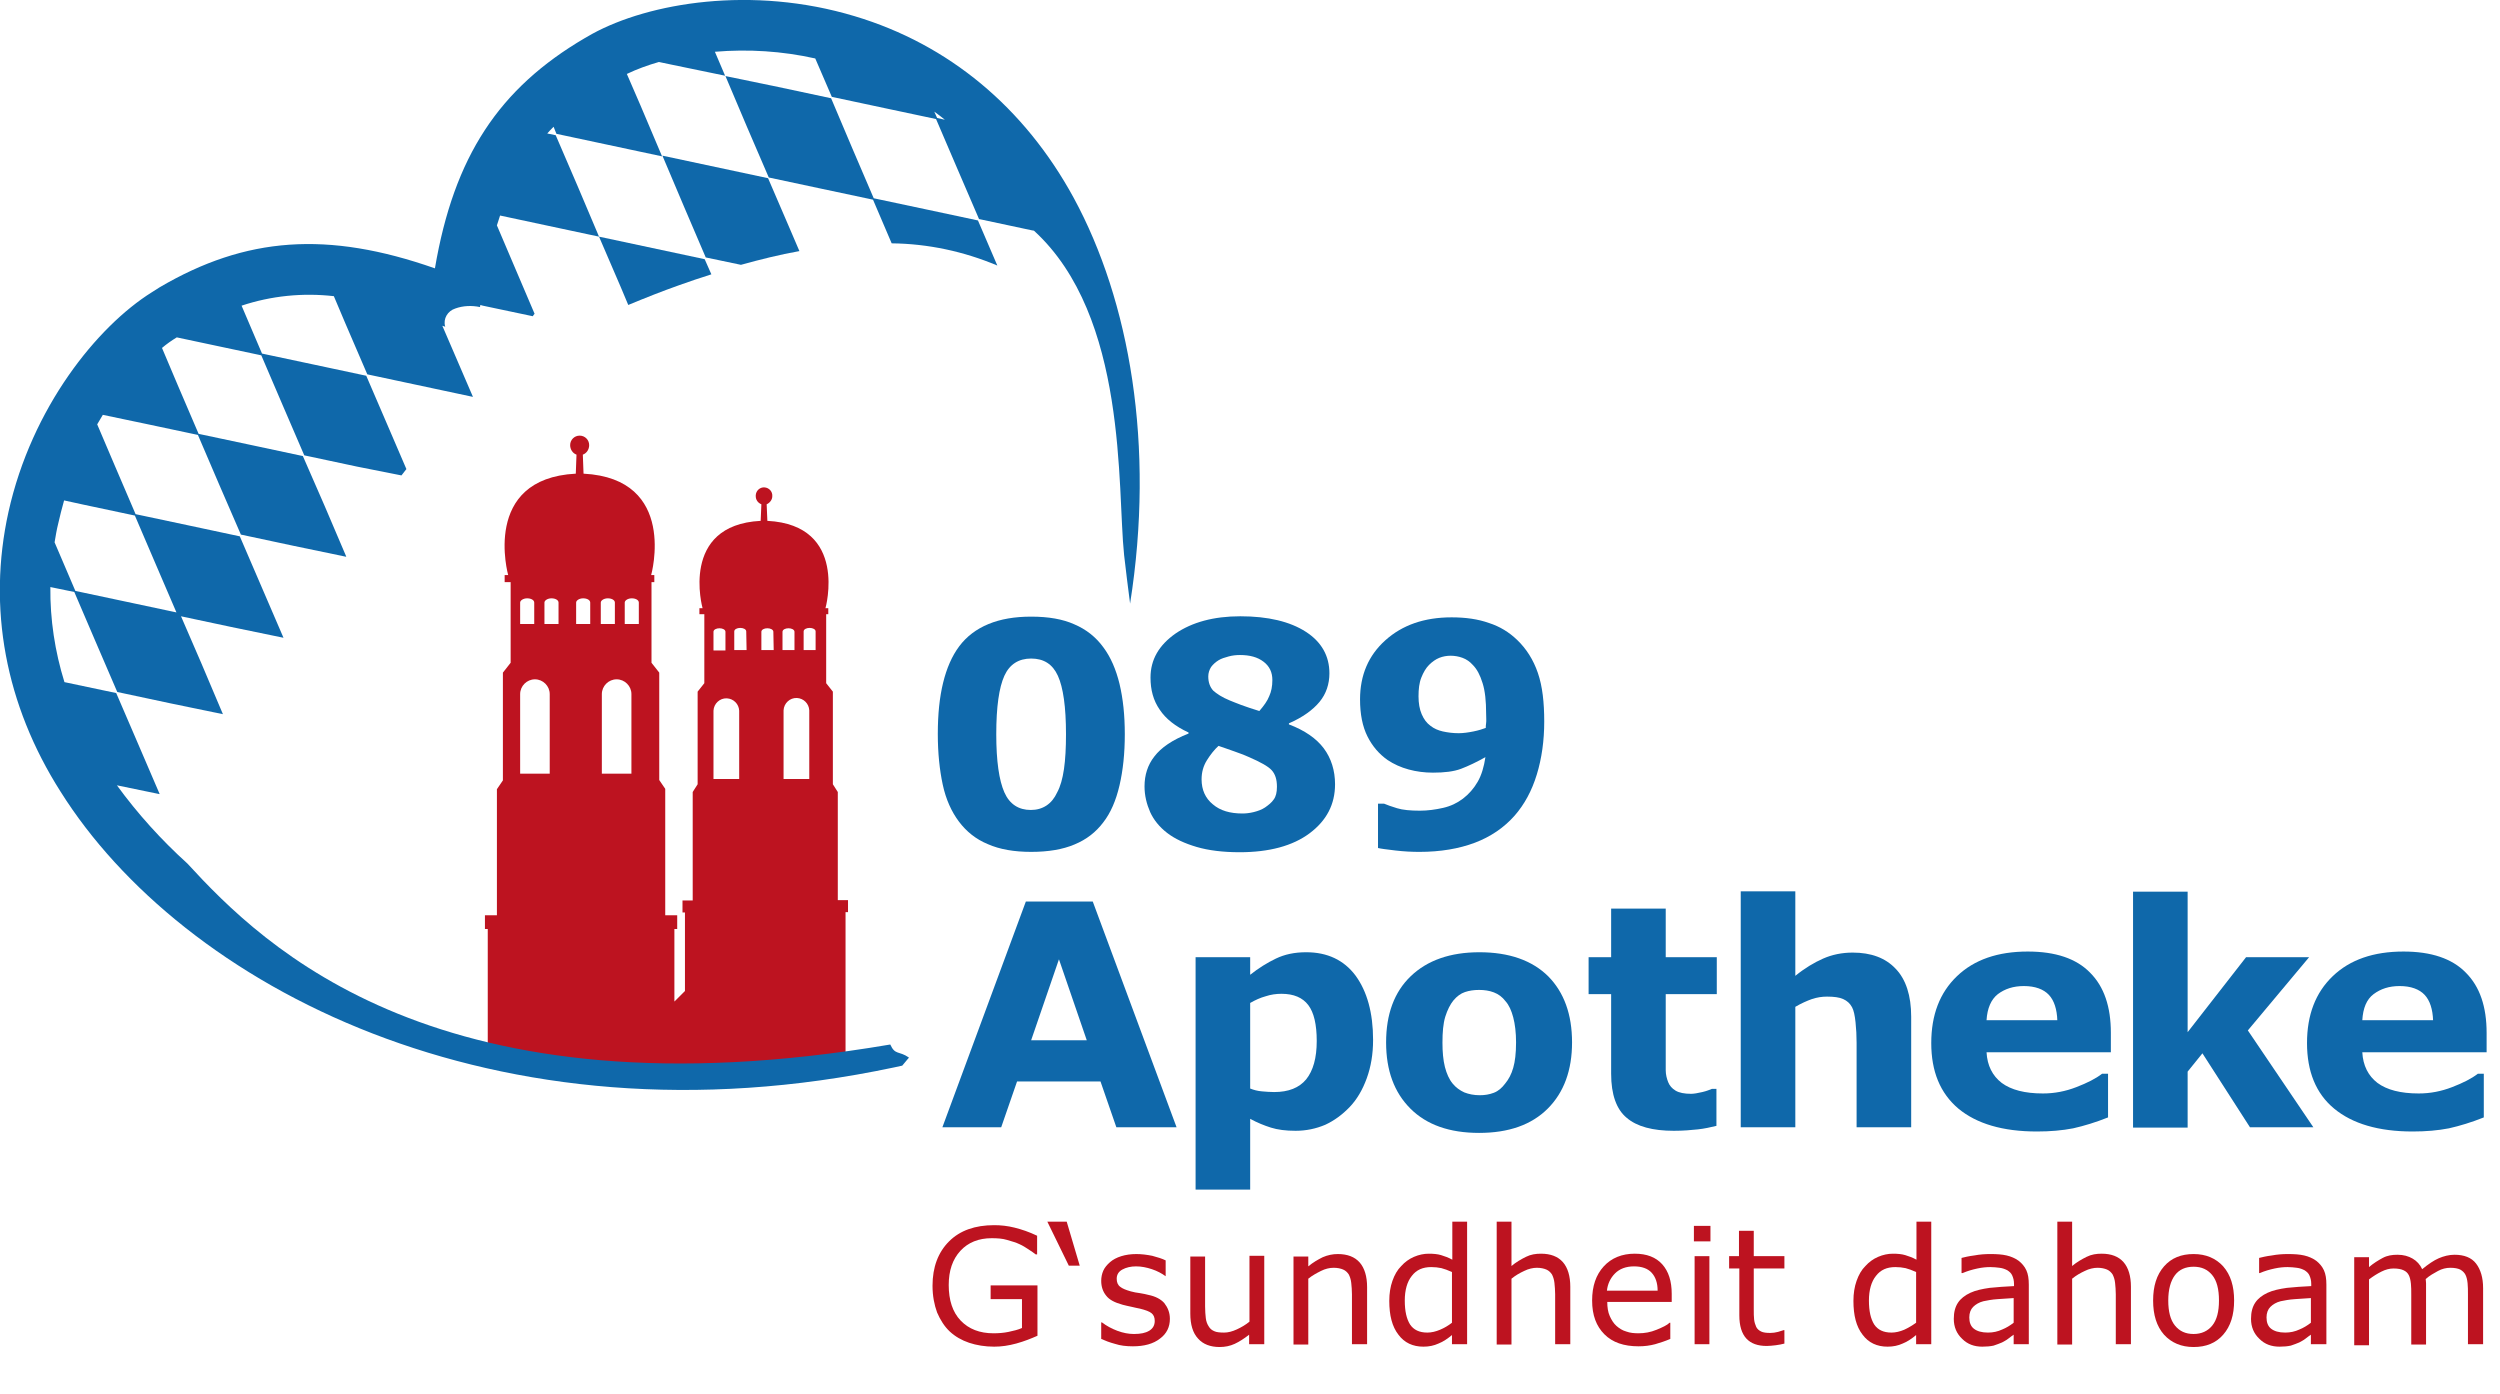 <?xml version="1.0" encoding="utf-8"?>
<!-- Generator: Adobe Illustrator 26.2.1, SVG Export Plug-In . SVG Version: 6.00 Build 0)  -->
<svg version="1.0" id="Ebene_1" xmlns="http://www.w3.org/2000/svg" xmlns:xlink="http://www.w3.org/1999/xlink" x="0px" y="0px"
	 viewBox="0 0 709.9 395.7" style="enable-background:new 0 0 709.9 395.7;" xml:space="preserve">
<style type="text/css">
	.st0{fill:#BD1320;}
	.st1{enable-background:new    ;}
	.st2{fill:#0F68AA;}
</style>
<g id="Ebene_2_00000170960986344039851390000011447588100923272373_">
	<g id="Ebene_1-2">
		<path class="st0" d="M240.1,302.5V259h0.7v-3.4h-2.9v-30.7l-1.4-2.2v-26.3l-1.9-2.4v-19.6h0.6v-1.7h-0.8c0,0,6.6-23.6-16.5-24.8
			l-0.2-4.7c0.9-0.4,1.6-1.3,1.6-2.3c0.1-1.3-0.9-2.4-2.2-2.5s-2.4,0.9-2.5,2.2c0,0.1,0,0.2,0,0.3c0,1,0.6,1.9,1.6,2.3l-0.2,4.7
			c-23.1,1.2-16.5,24.8-16.5,24.8h-0.9v1.7h1.4V194l-1.9,2.4v26.3l-1.4,2.2v30.8h-2.9v3.4h0.7v22.3l-3,3v-20.6h0.8v-3.9h-3.4V224
			l-1.7-2.5V191l-2.2-2.8v-22.9h0.8v-2h-0.9c0,0,7.7-27.4-19.2-28.8l-0.2-5.4c1.1-0.4,1.8-1.5,1.8-2.7c0-1.5-1.2-2.7-2.7-2.7
			s-2.7,1.2-2.7,2.7c0,1.2,0.7,2.3,1.8,2.7l-0.2,5.4c-26.9,1.4-19.2,28.8-19.2,28.8h-1v2h1.7v22.9l-2.2,2.8v30.6l-1.7,2.5v35.8h-3.4
			v3.9h0.8v38.9L240.1,302.5z M147.7,171.1c0-0.6,0.9-1.2,2-1.2s2,0.5,2,1.2v6.1h-4V171.1z M156.2,219.7h-8.5v-22.6
			c0-2.3,1.9-4.2,4.2-4.2s4.2,1.9,4.2,4.2v22.6H156.2z M158.6,177.2h-4v-6.1c0-0.6,0.9-1.2,2-1.2s2,0.5,2,1.2V177.2z M167.6,177.2
			h-4v-6.1c0-0.6,0.9-1.2,2-1.2s2,0.5,2,1.2V177.2z M170.6,171.1c0-0.6,0.9-1.2,2-1.2s2,0.5,2,1.2v6.1h-4V171.1z M179.4,219.7h-8.5
			v-22.6c0-2.3,1.9-4.2,4.2-4.2s4.2,1.9,4.2,4.2v22.6H179.4z M181.4,177.2h-4v-6.1c0-0.6,0.9-1.2,2-1.2s2,0.5,2,1.2V177.2z
			 M202.6,179.4c0-0.6,0.8-1,1.7-1s1.7,0.4,1.7,1v5.3h-3.4V179.4z M209.9,221.2h-7.3v-19.4c0.1-2,1.8-3.6,3.8-3.5
			c1.9,0.1,3.4,1.6,3.5,3.5V221.2z M212,184.6h-3.5v-5.3c0-0.6,0.8-1,1.7-1s1.7,0.4,1.7,1L212,184.6z M219.7,184.6h-3.5v-5.2
			c0-0.6,0.8-1,1.7-1s1.7,0.4,1.7,1L219.7,184.6z M222.2,179.4c0-0.6,0.8-1,1.7-1s1.7,0.4,1.7,1v5.2h-3.4V179.4z M229.8,221.2h-7.3
			v-19.5c0.1-2,1.8-3.6,3.8-3.5c1.9,0.1,3.4,1.6,3.5,3.5V221.2z M231.6,184.6h-3.4v-5.3c0-0.6,0.8-1,1.7-1s1.7,0.4,1.7,1V184.6z"/>
		<g class="st1">
			<path class="st2" d="M319.4,208.5c0,5.4-0.5,10.2-1.5,14.5c-1,4.3-2.5,7.8-4.6,10.5c-2.1,2.8-4.8,4.9-8.2,6.3
				c-3.3,1.4-7.4,2.1-12.3,2.1c-4.8,0-8.9-0.7-12.3-2.2c-3.4-1.4-6.1-3.6-8.2-6.4c-2.1-2.8-3.7-6.3-4.6-10.5
				c-0.9-4.2-1.4-9-1.4-14.4c0-5.6,0.5-10.4,1.5-14.5c1-4.1,2.5-7.6,4.6-10.4c2.1-2.8,4.9-4.9,8.3-6.3c3.4-1.4,7.4-2.1,12.1-2.1
				c4.9,0,9,0.7,12.3,2.2c3.3,1.4,6.1,3.6,8.2,6.5c2.1,2.8,3.6,6.3,4.6,10.4C318.9,198.4,319.4,203.1,319.4,208.5z M302.7,208.5
				c0-7.8-0.8-13.3-2.3-16.6c-1.5-3.3-4-4.9-7.6-4.9c-3.5,0-6.1,1.6-7.6,4.9c-1.5,3.3-2.3,8.8-2.3,16.6c0,7.6,0.8,13.1,2.3,16.5
				c1.5,3.4,4.1,5,7.5,5s6-1.7,7.5-5C302,221.7,302.7,216.2,302.7,208.5z"/>
		</g>
		<g class="st1">
			<path class="st2" d="M379.1,222.7c0,5.7-2.4,10.3-7.2,13.9c-4.8,3.6-11.5,5.4-19.9,5.4c-4.7,0-8.8-0.5-12.2-1.5
				c-3.4-1-6.2-2.3-8.4-4c-2.2-1.7-3.8-3.7-4.8-5.9c-1-2.3-1.6-4.7-1.6-7.3c0-3.2,0.9-6.1,2.8-8.5c1.9-2.5,5.1-4.7,9.7-6.5V208
				c-3.7-1.7-6.5-3.9-8.2-6.5c-1.8-2.6-2.6-5.6-2.6-9.1c0-5.1,2.4-9.2,7.1-12.5c4.7-3.2,10.8-4.9,18.4-4.9c7.9,0,14.1,1.5,18.6,4.4
				c4.5,2.9,6.7,6.9,6.7,11.8c0,3-0.9,5.8-2.8,8.1s-4.8,4.4-8.7,6.1v0.3c4.5,1.7,7.8,4,9.9,6.8S379.1,218.8,379.1,222.7z
				 M362.6,223.4c0-2.1-0.5-3.6-1.5-4.7c-1-1.1-3.2-2.3-6.4-3.7c-0.9-0.4-2.3-1-4.1-1.6c-1.8-0.6-3.3-1.2-4.6-1.6
				c-1.2,1.1-2.3,2.5-3.3,4.1c-1,1.6-1.5,3.4-1.5,5.4c0,3,1.1,5.4,3.2,7.1c2.1,1.8,4.9,2.6,8.4,2.6c0.9,0,2-0.1,3.2-0.4
				c1.2-0.3,2.3-0.7,3.2-1.3c1-0.7,1.9-1.4,2.5-2.3C362.3,226.2,362.6,225,362.6,223.4z M361.3,193.1c0-2.2-0.8-3.9-2.5-5.2
				c-1.7-1.3-3.9-1.9-6.7-1.9c-1,0-2.1,0.1-3.2,0.4c-1.1,0.3-2.1,0.6-2.9,1.1c-0.8,0.5-1.5,1.1-2.1,1.9c-0.5,0.8-0.8,1.7-0.8,2.7
				c0,1.7,0.5,3,1.4,4c1,0.9,2.5,1.9,4.7,2.8c0.8,0.3,1.9,0.8,3.3,1.3c1.4,0.5,3.1,1.1,5.1,1.7c1.3-1.5,2.3-2.9,2.8-4.2
				C361,196.4,361.3,194.9,361.3,193.1z"/>
		</g>
		<g class="st1">
			<path class="st2" d="M438.5,204.9c0,5.4-0.7,10.4-2.1,15c-1.4,4.6-3.5,8.5-6.3,11.7c-3,3.4-6.8,6-11.3,7.7
				c-4.5,1.7-9.8,2.6-15.7,2.6c-2.1,0-4.4-0.1-6.9-0.4c-2.5-0.3-4.1-0.5-4.9-0.7v-12.6h1.7c0.9,0.4,2.1,0.8,3.7,1.3
				c1.6,0.5,3.8,0.7,6.5,0.7c2.2,0,4.4-0.3,6.6-0.8s4-1.4,5.6-2.6c1.7-1.3,3.1-2.9,4.2-4.8c1.1-1.9,1.8-4.3,2.2-7
				c-2.5,1.4-4.8,2.5-6.9,3.3c-2.1,0.8-4.8,1.1-8,1.1c-2.4,0-4.7-0.3-6.9-0.9s-4.2-1.5-6-2.7c-2.4-1.7-4.3-3.9-5.7-6.7
				c-1.4-2.8-2.1-6.3-2.1-10.5c0-6.9,2.4-12.5,7.2-16.8c4.8-4.3,11-6.5,18.8-6.5c4,0,7.5,0.5,10.6,1.6c3.1,1,5.7,2.6,8,4.8
				c2.6,2.5,4.6,5.6,5.9,9.4S438.5,199.5,438.5,204.9z M422,202.6c0-3.5-0.3-6.4-1-8.6c-0.7-2.3-1.6-4-2.8-5.2
				c-0.8-0.9-1.8-1.6-2.9-2c-1.1-0.4-2.2-0.6-3.4-0.6c-1.1,0-2.2,0.2-3.2,0.6c-1,0.4-2,1.1-2.9,2c-0.9,0.9-1.6,2.1-2.2,3.6
				c-0.6,1.5-0.8,3.3-0.8,5.3c0,2,0.3,3.7,0.9,5.1c0.6,1.4,1.4,2.5,2.5,3.3c1,0.8,2.2,1.3,3.5,1.6c1.4,0.3,2.8,0.5,4.5,0.5
				c1.3,0,2.7-0.2,4.2-0.5c1.5-0.3,2.7-0.7,3.5-1c0-0.3,0-0.8,0.1-1.4S422,203.7,422,202.6z"/>
		</g>
		<g class="st1">
			<path class="st0" d="M294.6,379.3c-1.8,0.8-3.8,1.6-6,2.2c-2.2,0.6-4.2,0.9-6.3,0.9c-2.6,0-5-0.4-7.1-1.1s-4-1.8-5.5-3.2
				c-1.5-1.4-2.7-3.3-3.6-5.4c-0.8-2.2-1.3-4.7-1.3-7.6c0-5.3,1.6-9.5,4.7-12.6c3.1-3.1,7.4-4.6,12.8-4.6c1.9,0,3.8,0.2,5.8,0.7
				c2,0.5,4.1,1.2,6.4,2.3v5.3h-0.4c-0.5-0.4-1.1-0.8-2-1.4c-0.9-0.6-1.7-1.1-2.6-1.5c-1-0.5-2.2-0.8-3.5-1.2s-2.8-0.5-4.4-0.5
				c-3.7,0-6.7,1.2-8.9,3.6c-2.2,2.4-3.3,5.6-3.3,9.7c0,4.3,1.1,7.7,3.4,10.1c2.3,2.4,5.4,3.6,9.3,3.6c1.4,0,2.9-0.1,4.3-0.4
				c1.4-0.3,2.7-0.6,3.8-1.1v-8.2h-8.9V365h13.3V379.3z"/>
			<path class="st0" d="M306.6,359.4h-3.1l-6.1-12.5h5.5L306.6,359.4z"/>
			<path class="st0" d="M332.2,374.5c0,2.3-0.9,4.2-2.8,5.6c-1.9,1.5-4.5,2.2-7.7,2.2c-1.9,0-3.6-0.2-5.1-0.7
				c-1.5-0.4-2.8-0.9-3.9-1.4v-4.7h0.2c1.3,1,2.8,1.8,4.4,2.4c1.6,0.6,3.2,0.9,4.7,0.9c1.9,0,3.3-0.3,4.3-0.9c1-0.6,1.6-1.5,1.6-2.8
				c0-1-0.3-1.7-0.9-2.2s-1.7-0.9-3.3-1.3c-0.6-0.1-1.4-0.3-2.3-0.5c-1-0.2-1.8-0.4-2.6-0.6c-2.2-0.6-3.8-1.4-4.7-2.6
				c-0.9-1.1-1.4-2.5-1.4-4.2c0-1,0.2-2,0.6-2.9c0.4-0.9,1.1-1.7,1.9-2.4c0.8-0.7,1.9-1.3,3.2-1.7c1.3-0.4,2.7-0.6,4.3-0.6
				c1.5,0,3,0.2,4.5,0.5c1.5,0.4,2.8,0.8,3.8,1.3v4.5H331c-1.1-0.8-2.4-1.5-3.9-2c-1.5-0.5-3-0.8-4.5-0.8c-1.5,0-2.8,0.3-3.9,0.9
				c-1.1,0.6-1.6,1.5-1.6,2.6c0,1,0.3,1.8,1,2.3c0.6,0.5,1.6,0.9,3,1.3c0.8,0.2,1.6,0.4,2.6,0.5c1,0.2,1.8,0.3,2.4,0.5
				c2,0.4,3.5,1.2,4.5,2.3C331.6,371.3,332.2,372.7,332.2,374.5z"/>
			<path class="st0" d="M358.9,381.7h-4.2V379c-1.4,1.1-2.8,2-4.1,2.6c-1.3,0.6-2.7,0.9-4.3,0.9c-2.6,0-4.7-0.8-6.1-2.4
				c-1.5-1.6-2.2-4-2.2-7.1v-16.2h4.2V371c0,1.3,0.1,2.4,0.2,3.3c0.1,0.9,0.4,1.7,0.8,2.3c0.4,0.7,0.9,1.1,1.6,1.4
				c0.6,0.3,1.6,0.4,2.8,0.4c1.1,0,2.3-0.3,3.6-0.9s2.5-1.3,3.6-2.2v-18.7h4.2V381.7z"/>
			<path class="st0" d="M388.1,381.7h-4.2v-14.2c0-1.1-0.1-2.2-0.2-3.2c-0.1-1-0.4-1.8-0.7-2.4c-0.4-0.6-0.9-1.1-1.6-1.4
				c-0.7-0.3-1.6-0.5-2.7-0.5c-1.2,0-2.4,0.3-3.6,0.9s-2.5,1.3-3.6,2.2v18.7h-4.2v-25h4.2v2.8c1.3-1.1,2.7-1.9,4.1-2.6
				c1.4-0.6,2.8-0.9,4.3-0.9c2.7,0,4.8,0.8,6.2,2.4c1.4,1.6,2.1,4,2.1,7V381.7z"/>
			<path class="st0" d="M416.5,381.7h-4.2v-2.6c-1.2,1-2.5,1.9-3.8,2.4c-1.3,0.6-2.7,0.9-4.3,0.9c-3,0-5.4-1.1-7.1-3.4
				c-1.8-2.3-2.6-5.5-2.6-9.6c0-2.1,0.3-4,0.9-5.7s1.4-3.1,2.5-4.2c1-1.1,2.2-2,3.6-2.6c1.4-0.6,2.8-0.9,4.2-0.9
				c1.3,0,2.5,0.1,3.5,0.4c1,0.3,2.1,0.7,3.2,1.3v-10.8h4.2V381.7z M412.3,375.6v-14.4c-1.1-0.5-2.2-0.9-3-1.1
				c-0.9-0.2-1.9-0.3-2.9-0.3c-2.4,0-4.2,0.8-5.5,2.5c-1.3,1.6-2,4-2,7c0,3,0.5,5.2,1.5,6.8c1,1.5,2.6,2.3,4.9,2.3
				c1.2,0,2.4-0.3,3.6-0.8C410.1,377.1,411.3,376.4,412.3,375.6z"/>
			<path class="st0" d="M445.8,381.7h-4.2v-14.2c0-1.1-0.1-2.2-0.2-3.2c-0.1-1-0.4-1.8-0.7-2.4c-0.4-0.6-0.9-1.1-1.6-1.4
				c-0.7-0.3-1.6-0.5-2.7-0.5c-1.1,0-2.4,0.3-3.6,0.9c-1.3,0.6-2.5,1.3-3.6,2.2v18.7h-4.2v-34.9h4.2v12.6c1.3-1.1,2.7-1.9,4.1-2.6
				s2.8-0.9,4.3-0.9c2.7,0,4.8,0.8,6.2,2.4c1.4,1.6,2.1,4,2.1,7V381.7z"/>
			<path class="st0" d="M474.8,369.7h-18.4c0,1.5,0.2,2.9,0.7,4s1.1,2.1,1.9,2.8c0.8,0.7,1.7,1.3,2.8,1.6c1.1,0.4,2.2,0.5,3.5,0.5
				c1.7,0,3.4-0.3,5.1-1c1.7-0.7,3-1.3,3.7-2h0.2v4.6c-1.4,0.6-2.9,1.1-4.3,1.5c-1.5,0.4-3,0.6-4.7,0.6c-4.2,0-7.4-1.1-9.7-3.4
				s-3.5-5.4-3.5-9.6c0-4.1,1.1-7.3,3.3-9.7c2.2-2.4,5.2-3.6,8.8-3.6c3.4,0,6,1,7.8,3s2.7,4.8,2.7,8.4V369.7z M470.7,366.5
				c0-2.2-0.6-3.9-1.7-5.1c-1.1-1.2-2.8-1.8-5-1.8c-2.3,0-4.1,0.7-5.4,2c-1.3,1.3-2.1,3-2.3,4.9H470.7z"/>
			<path class="st0" d="M485.7,352.5H481v-4.4h4.7V352.5z M485.4,381.7h-4.2v-25h4.2V381.7z"/>
			<path class="st0" d="M506.8,381.5c-0.8,0.2-1.7,0.4-2.6,0.5c-0.9,0.1-1.8,0.2-2.5,0.2c-2.6,0-4.5-0.7-5.8-2.1
				c-1.3-1.4-2-3.6-2-6.6v-13.3H491v-3.5h2.8v-7.2h4.2v7.2h8.7v3.5h-8.7v11.4c0,1.3,0,2.3,0.1,3.1s0.3,1.4,0.6,2.1
				c0.3,0.6,0.8,1,1.4,1.3s1.5,0.4,2.6,0.4c0.7,0,1.4-0.1,2.2-0.3c0.7-0.2,1.3-0.4,1.6-0.5h0.2V381.5z"/>
			<path class="st0" d="M548.3,381.7h-4.2v-2.6c-1.2,1-2.5,1.9-3.8,2.4c-1.3,0.6-2.7,0.9-4.3,0.9c-3,0-5.4-1.1-7.1-3.4
				c-1.8-2.3-2.6-5.5-2.6-9.6c0-2.1,0.3-4,0.9-5.7s1.4-3.1,2.5-4.2c1-1.1,2.2-2,3.6-2.6c1.4-0.6,2.8-0.9,4.2-0.9
				c1.3,0,2.5,0.1,3.5,0.4c1,0.3,2.1,0.7,3.2,1.3v-10.8h4.2V381.7z M544.1,375.6v-14.4c-1.1-0.5-2.2-0.9-3-1.1
				c-0.9-0.2-1.9-0.3-2.9-0.3c-2.4,0-4.2,0.8-5.5,2.5c-1.3,1.6-2,4-2,7c0,3,0.5,5.2,1.5,6.8c1,1.5,2.6,2.3,4.9,2.3
				c1.2,0,2.4-0.3,3.6-0.8C541.8,377.1,543,376.4,544.1,375.6z"/>
			<path class="st0" d="M576,381.7h-4.2v-2.7c-0.4,0.3-0.9,0.6-1.5,1.1c-0.6,0.5-1.3,0.8-1.8,1.1c-0.7,0.3-1.5,0.6-2.4,0.9
				c-0.9,0.2-2,0.3-3.2,0.3c-2.3,0-4.2-0.7-5.7-2.2c-1.6-1.5-2.4-3.4-2.4-5.7c0-1.9,0.4-3.4,1.2-4.6c0.8-1.2,2-2.1,3.5-2.8
				c1.5-0.7,3.4-1.1,5.5-1.4c2.1-0.2,4.4-0.4,6.9-0.5v-0.6c0-1-0.2-1.7-0.5-2.4s-0.8-1.1-1.4-1.5c-0.6-0.3-1.3-0.6-2.2-0.7
				c-0.8-0.1-1.7-0.2-2.6-0.2c-1.1,0-2.3,0.1-3.7,0.4s-2.8,0.7-4.2,1.3H557v-4.3c0.8-0.2,2-0.5,3.6-0.7c1.6-0.3,3.1-0.4,4.6-0.4
				c1.8,0,3.3,0.1,4.6,0.4c1.3,0.3,2.4,0.8,3.4,1.5c0.9,0.7,1.7,1.6,2.2,2.7s0.7,2.4,0.7,4.1V381.7z M571.8,375.6v-7
				c-1.3,0.1-2.8,0.2-4.5,0.3c-1.7,0.1-3.1,0.4-4.1,0.6c-1.2,0.3-2.2,0.9-2.9,1.6c-0.7,0.7-1.1,1.7-1.1,3c0,1.4,0.4,2.5,1.3,3.2
				c0.9,0.7,2.2,1.1,4,1.1c1.5,0,2.8-0.3,4.1-0.9C569.6,377.1,570.8,376.4,571.8,375.6z"/>
			<path class="st0" d="M605,381.7h-4.2v-14.2c0-1.1-0.1-2.2-0.2-3.2c-0.1-1-0.4-1.8-0.7-2.4c-0.4-0.6-0.9-1.1-1.6-1.4
				c-0.7-0.3-1.6-0.5-2.7-0.5c-1.1,0-2.4,0.3-3.6,0.9c-1.3,0.6-2.5,1.3-3.6,2.2v18.7h-4.2v-34.9h4.2v12.6c1.3-1.1,2.7-1.9,4.1-2.6
				s2.8-0.9,4.3-0.9c2.7,0,4.8,0.8,6.2,2.4c1.4,1.6,2.1,4,2.1,7V381.7z"/>
			<path class="st0" d="M634.4,369.3c0,4.1-1,7.3-3.1,9.7c-2.1,2.4-4.9,3.5-8.4,3.5c-3.5,0-6.3-1.2-8.4-3.5
				c-2.1-2.4-3.1-5.6-3.1-9.7s1-7.3,3.1-9.7s4.9-3.5,8.4-3.5c3.5,0,6.3,1.2,8.4,3.5C633.4,362,634.4,365.2,634.4,369.3z
				 M630.1,369.3c0-3.2-0.6-5.6-1.9-7.2c-1.3-1.6-3-2.4-5.3-2.4c-2.3,0-4.1,0.8-5.3,2.4s-1.9,4-1.9,7.2c0,3.1,0.6,5.5,1.9,7.1
				c1.3,1.6,3,2.4,5.3,2.4c2.2,0,4-0.8,5.3-2.4C629.5,374.8,630.1,372.4,630.1,369.3z"/>
			<path class="st0" d="M660.4,381.7h-4.2v-2.7c-0.4,0.3-0.9,0.6-1.5,1.1c-0.6,0.5-1.3,0.8-1.8,1.1c-0.7,0.3-1.5,0.6-2.4,0.9
				c-0.9,0.2-2,0.3-3.2,0.3c-2.3,0-4.2-0.7-5.7-2.2c-1.6-1.5-2.4-3.4-2.4-5.7c0-1.9,0.4-3.4,1.2-4.6c0.8-1.2,2-2.1,3.5-2.8
				c1.5-0.7,3.4-1.1,5.5-1.4c2.1-0.2,4.4-0.4,6.9-0.5v-0.6c0-1-0.2-1.7-0.5-2.4s-0.8-1.1-1.4-1.5c-0.6-0.3-1.3-0.6-2.2-0.7
				c-0.8-0.1-1.7-0.2-2.6-0.2c-1.1,0-2.3,0.1-3.7,0.4s-2.8,0.7-4.2,1.3h-0.2v-4.3c0.8-0.2,2-0.5,3.6-0.7c1.6-0.3,3.1-0.4,4.6-0.4
				c1.8,0,3.3,0.1,4.6,0.4c1.3,0.3,2.4,0.8,3.4,1.5c0.9,0.7,1.7,1.6,2.2,2.7s0.7,2.4,0.7,4.1V381.7z M656.2,375.6v-7
				c-1.3,0.1-2.8,0.2-4.5,0.3c-1.7,0.1-3.1,0.4-4.1,0.6c-1.2,0.3-2.2,0.9-2.9,1.6c-0.7,0.7-1.1,1.7-1.1,3c0,1.4,0.4,2.5,1.3,3.2
				c0.9,0.7,2.2,1.1,4,1.1c1.5,0,2.8-0.3,4.1-0.9C654,377.1,655.2,376.4,656.2,375.6z"/>
			<path class="st0" d="M705,381.7h-4.2v-14.2c0-1.1,0-2.1-0.1-3.1c-0.1-1-0.3-1.8-0.6-2.4c-0.3-0.6-0.8-1.1-1.5-1.5
				c-0.6-0.3-1.6-0.5-2.8-0.5c-1.2,0-2.4,0.3-3.5,0.9s-2.4,1.3-3.5,2.3c0,0.3,0.1,0.7,0.1,1.2c0,0.5,0,0.9,0,1.4v16h-4.2v-14.2
				c0-1.1,0-2.2-0.1-3.1c-0.1-1-0.3-1.8-0.6-2.4c-0.3-0.6-0.8-1.1-1.5-1.4c-0.6-0.3-1.6-0.5-2.8-0.5c-1.2,0-2.3,0.3-3.5,0.9
				s-2.3,1.3-3.5,2.2v18.7h-4.2v-25h4.2v2.8c1.3-1.1,2.6-1.9,3.9-2.6s2.7-0.9,4.2-0.9c1.7,0,3.1,0.4,4.3,1.1c1.2,0.7,2.1,1.7,2.7,3
				c1.7-1.4,3.3-2.5,4.7-3.1c1.4-0.6,2.9-1,4.5-1c2.7,0,4.8,0.8,6.1,2.5s2,4,2,7V381.7z"/>
		</g>
		<g class="st1">
			<path class="st2" d="M334.1,320.1h-17.1l-4.5-13h-23.7l-4.5,13h-16.7l23.7-64.1h19L334.1,320.1z M308.6,295.4l-7.9-23l-7.9,23
				H308.6z"/>
			<path class="st2" d="M389.9,295.3c0,4-0.6,7.6-1.8,10.9c-1.2,3.3-2.8,6-4.8,8.1c-2.1,2.2-4.4,3.9-7,5.1c-2.6,1.1-5.4,1.7-8.4,1.7
				c-2.8,0-5.1-0.3-7-0.9c-1.9-0.6-3.9-1.4-5.9-2.5v20.1h-15.5v-66H355v5c2.4-1.9,4.8-3.4,7.3-4.6c2.5-1.2,5.3-1.8,8.6-1.8
				c6,0,10.7,2.2,14,6.6C388.2,281.5,389.9,287.6,389.9,295.3z M373.9,295.6c0-4.7-0.8-8.1-2.4-10.2c-1.6-2.1-4.1-3.2-7.6-3.2
				c-1.5,0-3,0.2-4.5,0.7c-1.5,0.4-3,1.1-4.4,1.9v24.3c1,0.4,2.1,0.7,3.3,0.8c1.2,0.1,2.3,0.2,3.5,0.2c4.1,0,7.1-1.2,9.1-3.6
				C372.9,304,373.9,300.4,373.9,295.6z"/>
		</g>
		<g class="st1">
			<path class="st2" d="M446.4,296c0,7.9-2.3,14.2-6.9,18.8c-4.6,4.6-11.1,6.9-19.5,6.9s-14.9-2.3-19.5-6.9s-6.9-10.8-6.9-18.8
				c0-8,2.3-14.3,7-18.8s11.2-6.8,19.5-6.8c8.4,0,15,2.3,19.6,6.9C444.1,281.8,446.4,288,446.4,296z M427.4,307.7
				c1-1.2,1.8-2.7,2.3-4.5c0.5-1.7,0.8-4.1,0.8-7.2c0-2.8-0.3-5.2-0.8-7.1c-0.5-1.9-1.2-3.5-2.2-4.6c-0.9-1.2-2-2-3.3-2.5
				c-1.3-0.5-2.7-0.7-4.2-0.7s-2.8,0.2-4,0.6c-1.2,0.4-2.3,1.2-3.3,2.4c-0.9,1.1-1.7,2.7-2.3,4.6c-0.6,2-0.8,4.4-0.8,7.4
				c0,2.6,0.2,4.9,0.7,6.9c0.5,1.9,1.2,3.5,2.2,4.7c0.9,1.1,2,1.9,3.3,2.5c1.3,0.5,2.7,0.8,4.4,0.8c1.4,0,2.7-0.2,4-0.7
				S426.5,308.9,427.4,307.7z"/>
			<path class="st2" d="M487.4,319.7c-1.7,0.4-3.4,0.8-5.3,1c-1.9,0.2-4.1,0.4-6.8,0.4c-6,0-10.5-1.2-13.4-3.7
				c-2.9-2.4-4.4-6.6-4.4-12.5v-22.6h-6.4v-10.5h6.4V258H473v13.8h14.5v10.5H473v17.2c0,1.7,0,3.2,0,4.4s0.3,2.4,0.7,3.4
				c0.4,1,1.1,1.8,2.1,2.4c1,0.6,2.5,0.9,4.4,0.9c0.8,0,1.9-0.2,3.2-0.5c1.3-0.3,2.2-0.7,2.7-0.9h1.3V319.7z"/>
		</g>
		<g class="st1">
			<path class="st2" d="M542.7,320.1h-15.5v-24c0-2-0.1-3.9-0.3-5.8c-0.2-1.9-0.5-3.4-1-4.3c-0.6-1.1-1.4-1.8-2.5-2.3
				c-1.1-0.5-2.6-0.7-4.6-0.7c-1.4,0-2.8,0.2-4.3,0.7c-1.4,0.5-3,1.2-4.7,2.2v34.2h-15.5v-67h15.5v24c2.7-2.2,5.4-3.8,7.9-4.9
				c2.5-1.1,5.3-1.7,8.4-1.7c5.2,0,9.3,1.5,12.2,4.6c2.9,3,4.4,7.6,4.4,13.6V320.1z"/>
			<path class="st2" d="M599.6,298.8h-35.5c0.2,3.8,1.7,6.7,4.3,8.7c2.7,2,6.6,3,11.7,3c3.3,0,6.4-0.6,9.5-1.8
				c3.1-1.2,5.5-2.4,7.3-3.8h1.7v12.4c-3.5,1.4-6.8,2.4-9.9,3.1c-3.1,0.6-6.5,0.9-10.3,0.9c-9.7,0-17.1-2.2-22.3-6.5
				c-5.2-4.4-7.7-10.6-7.7-18.6c0-8,2.4-14.3,7.3-19c4.9-4.7,11.6-7,20.1-7c7.9,0,13.8,2,17.7,6c4,4,5.9,9.7,5.9,17.1V298.8z
				 M584.2,289.8c-0.1-3.2-0.9-5.7-2.4-7.3c-1.5-1.6-3.9-2.5-7.1-2.5c-3,0-5.4,0.8-7.4,2.3c-1.9,1.5-3,4-3.2,7.4H584.2z"/>
			<path class="st2" d="M656.9,320.1h-18l-13.5-21l-4.2,5.2v15.9h-15.5v-67h15.5v39.9l16.6-21.3h17.9l-17.4,20.8L656.9,320.1z"/>
		</g>
		<g class="st1">
			<path class="st2" d="M706.3,298.8h-35.5c0.2,3.8,1.7,6.7,4.3,8.7c2.7,2,6.6,3,11.7,3c3.3,0,6.4-0.6,9.5-1.8
				c3.1-1.2,5.5-2.4,7.3-3.8h1.7v12.4c-3.5,1.4-6.8,2.4-9.9,3.1c-3.1,0.6-6.5,0.9-10.3,0.9c-9.7,0-17.1-2.2-22.3-6.5
				s-7.7-10.6-7.7-18.6c0-8,2.4-14.3,7.3-19c4.9-4.7,11.6-7,20.1-7c7.9,0,13.8,2,17.7,6c4,4,5.9,9.7,5.9,17.1V298.8z M690.9,289.8
				c-0.1-3.2-0.9-5.7-2.4-7.3c-1.5-1.6-3.9-2.5-7.1-2.5c-3,0-5.4,0.8-7.4,2.3s-3,4-3.2,7.4H690.9z"/>
		</g>
		<path class="st2" d="M200.4,73.1l10,2.1c5.4-1.5,11-2.9,16.6-3.9l-2.7-6.3l-6.2-14.4l-15-3.2l-15-3.2l6.1,14.4L200.4,73.1z"/>
		<path class="st2" d="M304.9,56.2c-14-25.7-35.5-43.6-62.2-51.6c-29.2-8.8-58.4-3.8-74.5,5l-2.1,1.2
			c-24.4,14.3-37.2,33.6-42.6,65.4c-30.5-10.7-53.7-9-78.2,5.4L43.1,83C27.6,92.7,9,115.7,2.4,145.4c-6,27.2-0.9,54.7,14.8,79.4
			c34.3,54.6,123,102.4,236.7,78.3l2.3-0.5l1.5-1.8c0.1-0.1,0.3-0.3,0.4-0.5c-2.9-2-3.9-0.6-5.3-3.7
			c-128.3,21.8-178.1-28-199.6-51.4c-7.4-6.7-14.1-14.1-20-22.2l12.1,2.5v-0.1l-6.1-14.2L33,196.8l-14.7-3.1c-2.7-8.7-4.1-17.8-4-27
			l6.8,1.4l6,14l6.2,14.4l15,3.2l15,3.1l-6.1-14.4L51.4,175l14.1,3l15,3.1l-6.2-14.4l-6.2-14.4l-15-3.2L38.5,146l-6-14l-4.9-11.5
			c0.5-0.9,1.1-1.8,1.6-2.7l12.4,2.6l14.6,3.1l6,14l6.2,14.3l15,3.2l14.9,3.1V158l-6.1-14.3L86,129.5l-15-3.2l-14.6-3.1l-6-14
			L46,98.8c1.3-1.1,2.7-2.1,4.2-3l9.4,2l14.6,3.1l6,14l6.2,14.4l15,3.2L114,135c0.5-0.6,0.9-1.2,1.4-1.8l-5.2-12.1l-6.2-14.4
			l-15-3.2l-14.6-3.1l-5.8-13.6c8.4-2.8,17.3-3.7,26.2-2.7l3.3,7.8l6.2,14.4l15,3.2l15,3.2l-6.2-14.4l-2.5-5.8l0.9,0.3l-0.1-0.1
			c-0.6-2.2,0.7-4.4,2.9-5.1c2.2-0.8,4.7-0.9,7-0.4l0,0c0-0.2,0.1-0.4,0.1-0.6l0.7,0.2l14.2,3c0.1-0.2,0.3-0.5,0.5-0.7L146,75.5
			L141.1,64c0.3-0.9,0.6-1.9,0.9-2.8l13.1,2.8l15,3.2L164,52.8l-6.2-14.4l-2.4-0.5c0.6-0.7,1.2-1.3,1.8-1.9l0.8,2l15,3.2l15,3.2
			L181.9,30l-3.9-9c2.9-1.4,6-2.5,9.1-3.4l3.8,0.8l15,3.1l-2.9-6.8c9.5-0.8,19.1-0.2,28.5,1.9l4.7,10.9l15,3.2l14.6,3.1l6,14
			l6.2,14.4l15,3.2l0.6,0.1c26.7,24.4,23.6,73.1,25.6,92.1c0.5,4.5,1.1,9.1,1.7,13.8C328,126.5,320.8,85.5,304.9,56.2z M38.3,146.4
			l6,14l5.8,13.5l-14.1-3l-14.6-3.1L15.5,154c0.3-1.8,0.6-3.6,1-5.2c0.5-2.3,1.1-4.5,1.7-6.7l5.5,1.2L38.3,146.4z M266.1,33.5
			l-0.8-1.8c1,0.7,2,1.5,3,2.3L266.1,33.5z"/>
		<path class="st2" d="M178.4,86.6c4.8-2,9.6-3.9,14.4-5.6c3-1.1,6.1-2.1,9.2-3.1l-1.9-4.3l-15-3.2l-15-3.2l6.2,14.4L178.4,86.6z"/>
		<path class="st2" d="M218.3,50.4l15,3.2l14.6,3.1l5.3,12.4c10.3,0.1,20.5,2.3,30,6.3l-5.5-12.8l-15-3.2l-14.6-3.1l-6-14L236,27.9
			l-15-3.2l-15-3.1l6.1,14.4L218.3,50.4z"/>
	</g>
</g>
</svg>
